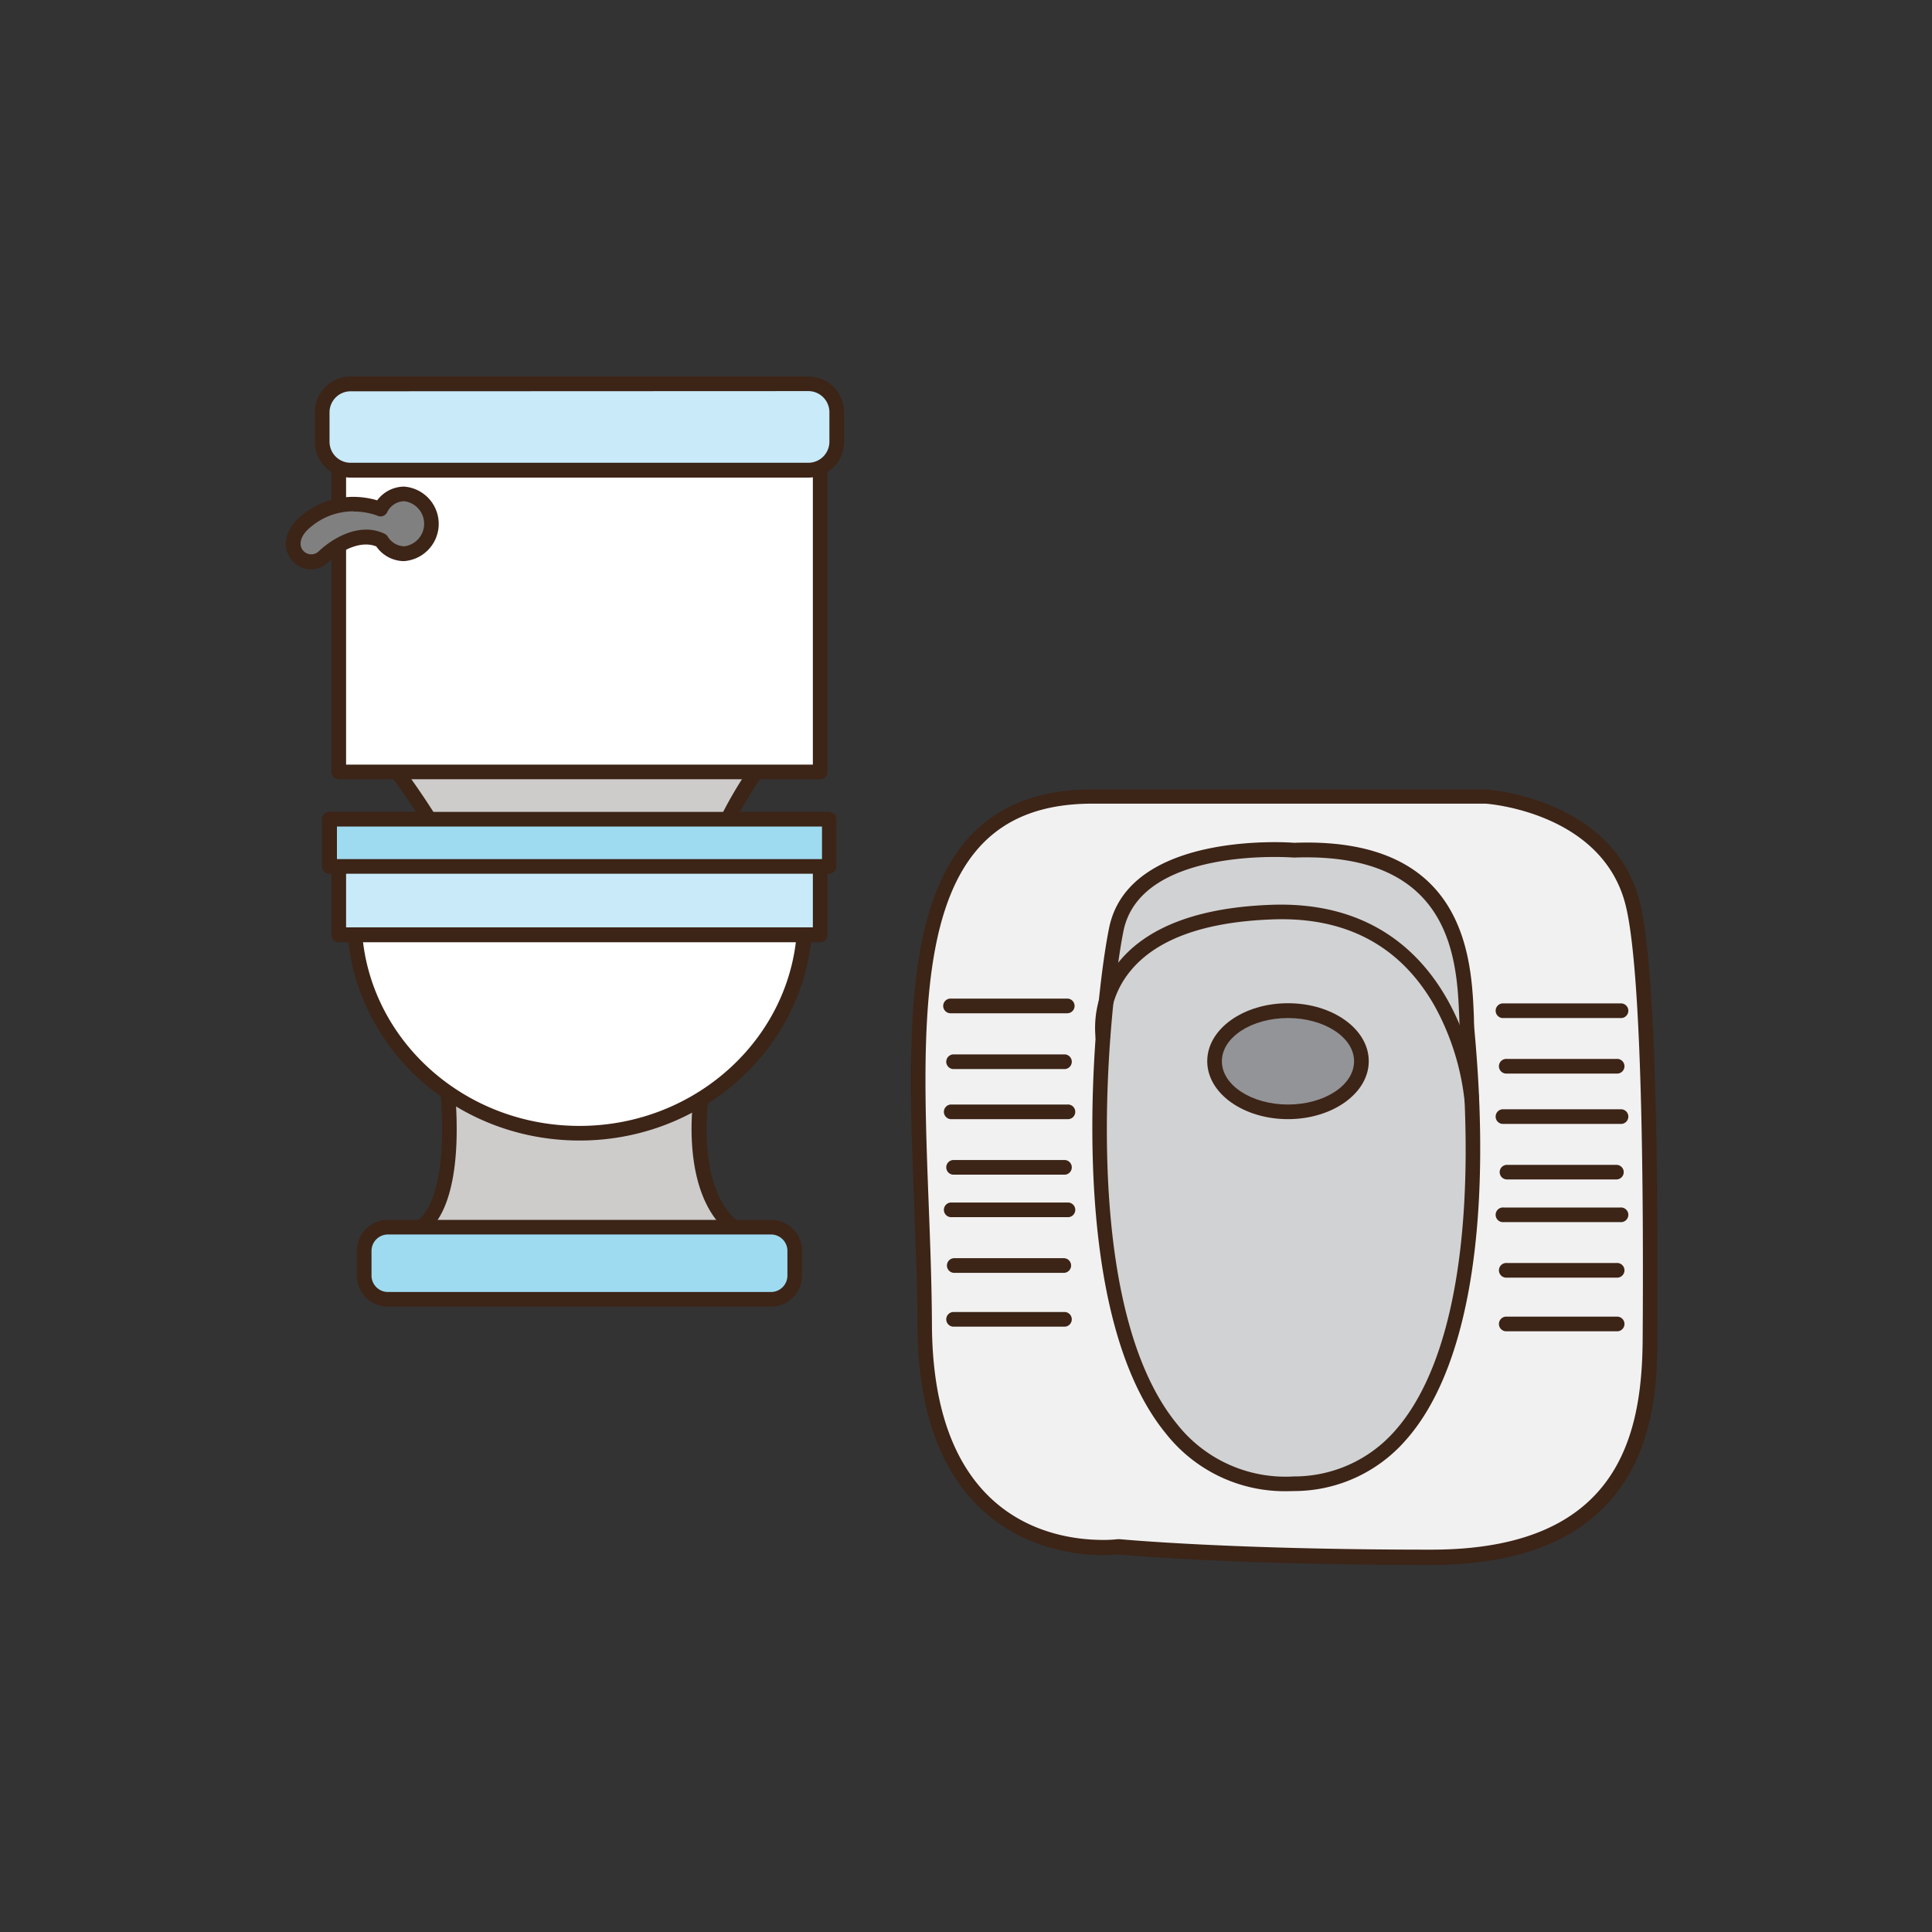 <svg id="toilet" xmlns="http://www.w3.org/2000/svg" viewBox="0 0 300 300"><rect x="0" y="0" width="300" height="300" fill="#333333" stroke="none"/><defs><style>.cls-1{fill:#cdcccb;}.cls-2{fill:#3c2417;}.cls-3{fill:#fff;}.cls-4{fill:#c9eaf8;}.cls-5{fill:#9fdbf0;}.cls-6{fill:gray;}.cls-7{fill:#f1f1f1;}.cls-8{fill:#ee3e54;}.cls-9{fill:#d1d2d3;}.cls-10{fill:#929497;}</style></defs><title>toilet</title><path class="cls-1" d="M58.94,116.33a115.74,115.74,0,0,1,8.59,12.26c4.27,7,25.62,5.23,25.62,5.23l19.83-2.2v-4.41s4.69-9.37,7.85-10.88S85,106.55,85,106.55Z"/><path class="cls-2" d="M87.32,135.16h0c-7.81,0-17.76-1-20.76-6a115.39,115.39,0,0,0-8.5-12.13,1.14,1.14,0,0,1,.48-1.79l26.08-9.78a1.16,1.16,0,0,1,.64,0c.08,0,9,1.92,17.93,4,18.71,4.47,18.83,5.45,19,6.48a1.34,1.34,0,0,1-.82,1.39c-2,1-5.42,6.62-7.2,10.13v4.14a1.14,1.14,0,0,1-1,1.13L93.27,135C93.14,135,90.72,135.16,87.32,135.16ZM60.8,116.84A124.55,124.55,0,0,1,68.5,128c1.89,3.11,8.75,4.89,18.82,4.89,3.3,0,5.71-.2,5.73-.2l18.8-2.09v-3.39a1.13,1.13,0,0,1,.12-.51c.43-.87,3.93-7.75,7.09-10.52-4.31-1.72-19.81-5.45-33.95-8.45Z"/><rect class="cls-3" x="52.6" y="67.7" width="74.75" height="52.16"/><path class="cls-2" d="M127.35,121H52.6a1.14,1.14,0,0,1-1.13-1.14V67.7a1.13,1.13,0,0,1,1.13-1.13h74.75a1.13,1.13,0,0,1,1.14,1.13v52.16A1.14,1.14,0,0,1,127.35,121Zm-73.61-2.27h72.48V68.84H53.74Z"/><rect class="cls-4" x="50.03" y="59.62" width="79.89" height="13.4" rx="4.41" ry="4.41"/><path class="cls-2" d="M125.52,74.16H54.44a5.54,5.54,0,0,1-5.54-5.54V64a5.54,5.54,0,0,1,5.54-5.54h71.08A5.55,5.55,0,0,1,131.06,64v4.59A5.55,5.55,0,0,1,125.52,74.16ZM54.44,60.76A3.27,3.27,0,0,0,51.17,64v4.59a3.27,3.27,0,0,0,3.27,3.27h71.08a3.28,3.28,0,0,0,3.27-3.27V64a3.28,3.28,0,0,0-3.27-3.27Z"/><path class="cls-1" d="M65.24,190.56s6.06-2.62,4.14-22.31,16.25-14.73,16.25-14.73l21.76,6.19,1.52,9.92s-2.48,14.87,5,20.93S77,197.17,77,197.17Z"/><path class="cls-2" d="M77,198.3a1.09,1.09,0,0,1-.56-.15l-11.71-6.61a1.13,1.13,0,0,1-.58-1,1.15,1.15,0,0,1,.69-1s5.23-2.89,3.45-21.14c-.56-5.69.46-10,3-12.83,2.21-2.43,5.55-3.71,9.68-3.71a21.25,21.25,0,0,1,5,.59l21.78,6.2a1.16,1.16,0,0,1,.81.92l1.51,9.92a1.09,1.09,0,0,1,0,.36c0,.14-2.28,14.29,4.56,19.86,1.38,1.12,1.38,2.18,1.14,2.87-1.67,4.78-27.66,5.62-38.76,5.75Zm-9.73-7.92,10,5.65c16.6-.23,35.06-1.89,36.32-4.2a5.6,5.6,0,0,0-.42-.39c-7.49-6.1-5.67-20-5.39-21.81l-1.38-9-21.06-6A19,19,0,0,0,81,154.1c-2.42,0-5.77.51-8,3s-2.94,6.06-2.45,11.08C71.92,182.54,69.15,188.22,67.23,190.38Z"/><path class="cls-5" d="M123.4,198.07a3.69,3.69,0,0,1-3.68,3.68H60.24a3.69,3.69,0,0,1-3.69-3.68v-3.83a3.7,3.7,0,0,1,3.69-3.68h59.48a3.7,3.7,0,0,1,3.68,3.68Z"/><path class="cls-2" d="M119.72,202.89H60.24a4.82,4.82,0,0,1-4.82-4.82v-3.83a4.82,4.82,0,0,1,4.82-4.82h59.48a4.82,4.82,0,0,1,4.82,4.82v3.83A4.82,4.82,0,0,1,119.72,202.89Zm-59.48-11.2a2.55,2.55,0,0,0-2.55,2.55v3.83a2.55,2.55,0,0,0,2.55,2.55h59.48a2.55,2.55,0,0,0,2.55-2.55v-3.83a2.55,2.55,0,0,0-2.55-2.55Z"/><path class="cls-3" d="M55,142.55C55,161,70.67,176,90,176s35-15,35-33.42L98,130.89Z"/><path class="cls-2" d="M90,177.1c-19.91,0-36.1-15.49-36.1-34.55a1.14,1.14,0,0,1,.84-1.1l43-11.66a1.21,1.21,0,0,1,.75.06l27,11.66a1.14,1.14,0,0,1,.68,1C126.08,161.61,109.89,177.1,90,177.1ZM56.16,143.42c.48,17.4,15.47,31.41,33.82,31.41s33.4-14.08,33.82-31.54l-25.9-11.2Z"/><rect class="cls-4" x="52.6" y="130.51" width="74.75" height="14.66"/><path class="cls-2" d="M127.35,146.31H52.6a1.14,1.14,0,0,1-1.13-1.14V130.51a1.14,1.14,0,0,1,1.13-1.14h74.75a1.14,1.14,0,0,1,1.14,1.14v14.66A1.14,1.14,0,0,1,127.35,146.31ZM53.74,144h72.48V131.65H53.74Z"/><rect class="cls-5" x="51.18" y="127.21" width="77.59" height="7.33"/><path class="cls-2" d="M128.77,135.67H51.18A1.14,1.14,0,0,1,50,134.54v-7.33a1.14,1.14,0,0,1,1.14-1.14h77.59a1.14,1.14,0,0,1,1.14,1.14v7.33A1.14,1.14,0,0,1,128.77,135.67ZM52.32,133.4h75.32v-5.06H52.32Z"/><path class="cls-6" d="M62.79,76.7a4.2,4.2,0,0,0-3.7,2.36h0a11.58,11.58,0,0,0-11.65,2c-4.45,3.76,0,8.06,2.89,5.34,2-1.85,5.73-4,8.93-2.46h0a4.16,4.16,0,0,0,3.54,2,4.67,4.67,0,0,0,0-9.3Z"/><path class="cls-2" d="M48.29,88.4a3.91,3.91,0,0,1-3.65-2.57c-.68-1.86.09-4,2-5.62a12.57,12.57,0,0,1,8.2-3.06,13.39,13.39,0,0,1,3.73.54,5.27,5.27,0,0,1,4.17-2.13,5.8,5.8,0,0,1,0,11.57,5.28,5.28,0,0,1-4.31-2.28,4.31,4.31,0,0,0-1.61-.3c-2.12,0-4.37,1.39-5.78,2.69A4.06,4.06,0,0,1,48.29,88.4Zm6.6-9a10.19,10.19,0,0,0-6.73,2.51c-1.22,1-1.72,2.17-1.38,3.11a1.67,1.67,0,0,0,2.77.53c.83-.78,3.82-3.31,7.32-3.31a6.44,6.44,0,0,1,2.88.66,1.16,1.16,0,0,1,.46.42,3.07,3.07,0,0,0,2.58,1.51,3.53,3.53,0,0,0,0-7,3,3,0,0,0-2.69,1.75,1.15,1.15,0,0,1-.86.6,1.1,1.1,0,0,1-.69-.13A10.78,10.78,0,0,0,54.89,79.43Z"/><path class="cls-7" d="M169.69,123.69h61.05s18.48,1.09,22.65,16.13c2.74,9.86,3,45.15,2.82,68.25-.09,12.11-1.91,33.74-34,33.74s-48.56-1.63-48.56-1.63-29.89,4-30.08-34.43S135.08,123.69,169.69,123.69Z"/><path class="cls-2" d="M222.23,243c-30.32,0-46.95-1.48-48.55-1.63-.31,0-1.15.11-2.35.11-6.74,0-28.72-2.57-28.87-35.68,0-6.18-.28-12.58-.51-18.77-.91-23.81-1.77-46.32,8.93-57.44,4.53-4.7,10.68-7,18.81-7h61.05c.26,0,19.41,1.32,23.75,16.95,2.68,9.69,3,42.64,2.85,68.57C257.28,217.62,257.1,243,222.23,243ZM173.67,239h.11c.17,0,16.82,1.63,48.45,1.63,28.91,0,32.74-17.43,32.84-32.6.15-21.12,0-58-2.77-67.95-3.9-14.06-21.45-15.28-21.63-15.29h-61c-7.48,0-13.1,2.06-17.17,6.29-10,10.42-9.19,32.46-8.3,55.77.24,6.21.48,12.63.51,18.85.14,30.16,18.64,33.42,26.6,33.42a18.87,18.87,0,0,0,2.19-.11Z"/><path class="cls-8" d="M211.36,169.71c0,4-4.67,7.25-10.42,7.25s-10.42-3.25-10.42-7.25,4.67-7.25,10.42-7.25S211.36,165.71,211.36,169.71Z"/><path class="cls-2" d="M200.94,178.09c-6.37,0-11.55-3.76-11.55-8.38s5.18-8.38,11.55-8.38,11.56,3.76,11.56,8.38S207.31,178.09,200.94,178.09Zm0-14.49c-5.12,0-9.28,2.74-9.28,6.11s4.16,6.11,9.28,6.11,9.28-2.74,9.28-6.11S206.06,163.6,200.94,163.6Z"/><path class="cls-9" d="M200.94,132s-24.73-2-27.63,12.32-10.51,87.31,27.63,86c33.79-.72,27.55-62.18,26.91-69.73S229.39,130.94,200.94,132Z"/><path class="cls-2" d="M200,231.55a23.5,23.5,0,0,1-19-9c-16.25-19.89-11-67.68-8.78-78.45,2.43-12,18.78-13.33,25.7-13.33,1.66,0,2.78.08,3.06.1,26.79-1,27.52,18.08,27.89,27.13,0,1,.07,1.82.13,2.54l.06.66c2.59,29.62-1.26,51.82-10.84,62.5A23,23,0,0,1,201,231.53Zm-2.07-98.48c-6.36,0-21.37,1.12-23.48,11.5-2.13,10.56-7.38,57.36,8.32,76.56a21.45,21.45,0,0,0,18.16,8.13,20.78,20.78,0,0,0,15.6-7c9.16-10.22,12.81-31.8,10.27-60.79l-.06-.67c-.06-.75-.1-1.64-.14-2.64-.36-9-1-25.88-25.59-25h-.13S199.69,133.07,197.9,133.07Z"/><path class="cls-2" d="M228.54,171.93a1.14,1.14,0,0,1-1.13-1.06,39.33,39.33,0,0,0-4.59-14.57c-5.3-9.41-13.81-14-25.37-13.53-10.46.39-17.82,3.06-21.86,7.93a14,14,0,0,0-3.22,10.13,1.14,1.14,0,0,1-2.25.34,16.08,16.08,0,0,1,3.68-11.88c4.48-5.42,12.4-8.38,23.56-8.79,29.76-1.1,32.29,29.9,32.31,30.21a1.13,1.13,0,0,1-1,1.22Z"/><path class="cls-2" d="M165.72,157.34H147.6a1.14,1.14,0,0,1,0-2.28h18.12a1.14,1.14,0,1,1,0,2.28Z"/><path class="cls-2" d="M165.18,166h-17a1.14,1.14,0,1,1,0-2.27h17a1.14,1.14,0,1,1,0,2.27Z"/><path class="cls-2" d="M165.72,173.78H147.6a1.14,1.14,0,0,1,0-2.27h18.12a1.14,1.14,0,1,1,0,2.27Z"/><path class="cls-2" d="M165.18,182.4h-17a1.14,1.14,0,1,1,0-2.27h17a1.14,1.14,0,1,1,0,2.27Z"/><path class="cls-2" d="M165.72,189H147.6a1.14,1.14,0,0,1,0-2.27h18.12a1.14,1.14,0,1,1,0,2.27Z"/><path class="cls-2" d="M165.18,197.65h-17a1.14,1.14,0,1,1,0-2.28h17a1.14,1.14,0,1,1,0,2.28Z"/><path class="cls-2" d="M165.18,206h-17a1.14,1.14,0,1,1,0-2.27h17a1.14,1.14,0,1,1,0,2.27Z"/><path class="cls-2" d="M251.6,158.08H233.49a1.14,1.14,0,1,1,0-2.27H251.6a1.14,1.14,0,1,1,0,2.27Z"/><path class="cls-2" d="M251.06,166.7H234a1.14,1.14,0,1,1,0-2.27h17a1.14,1.14,0,1,1,0,2.27Z"/><path class="cls-2" d="M251.6,174.52H233.49a1.14,1.14,0,1,1,0-2.27H251.6a1.14,1.14,0,1,1,0,2.27Z"/><path class="cls-2" d="M251.06,183.14H234a1.13,1.13,0,1,1,0-2.26h17a1.13,1.13,0,1,1,0,2.26Z"/><path class="cls-2" d="M251.6,189.77H233.49a1.14,1.14,0,1,1,0-2.27H251.6a1.14,1.14,0,1,1,0,2.27Z"/><path class="cls-2" d="M251.06,198.39H234a1.14,1.14,0,1,1,0-2.27h17a1.14,1.14,0,1,1,0,2.27Z"/><path class="cls-2" d="M251.06,206.72H234a1.14,1.14,0,1,1,0-2.27h17a1.14,1.14,0,1,1,0,2.27Z"/><ellipse class="cls-10" cx="199.96" cy="164.79" rx="11.4" ry="7.85"/><path class="cls-2" d="M200,173.78c-6.91,0-12.54-4-12.54-9s5.63-9,12.54-9,12.54,4,12.54,9S206.87,173.78,200,173.78Zm0-15.7c-5.66,0-10.27,3-10.27,6.71s4.61,6.72,10.27,6.72,10.26-3,10.26-6.72S205.62,158.08,200,158.08Z"/></svg>